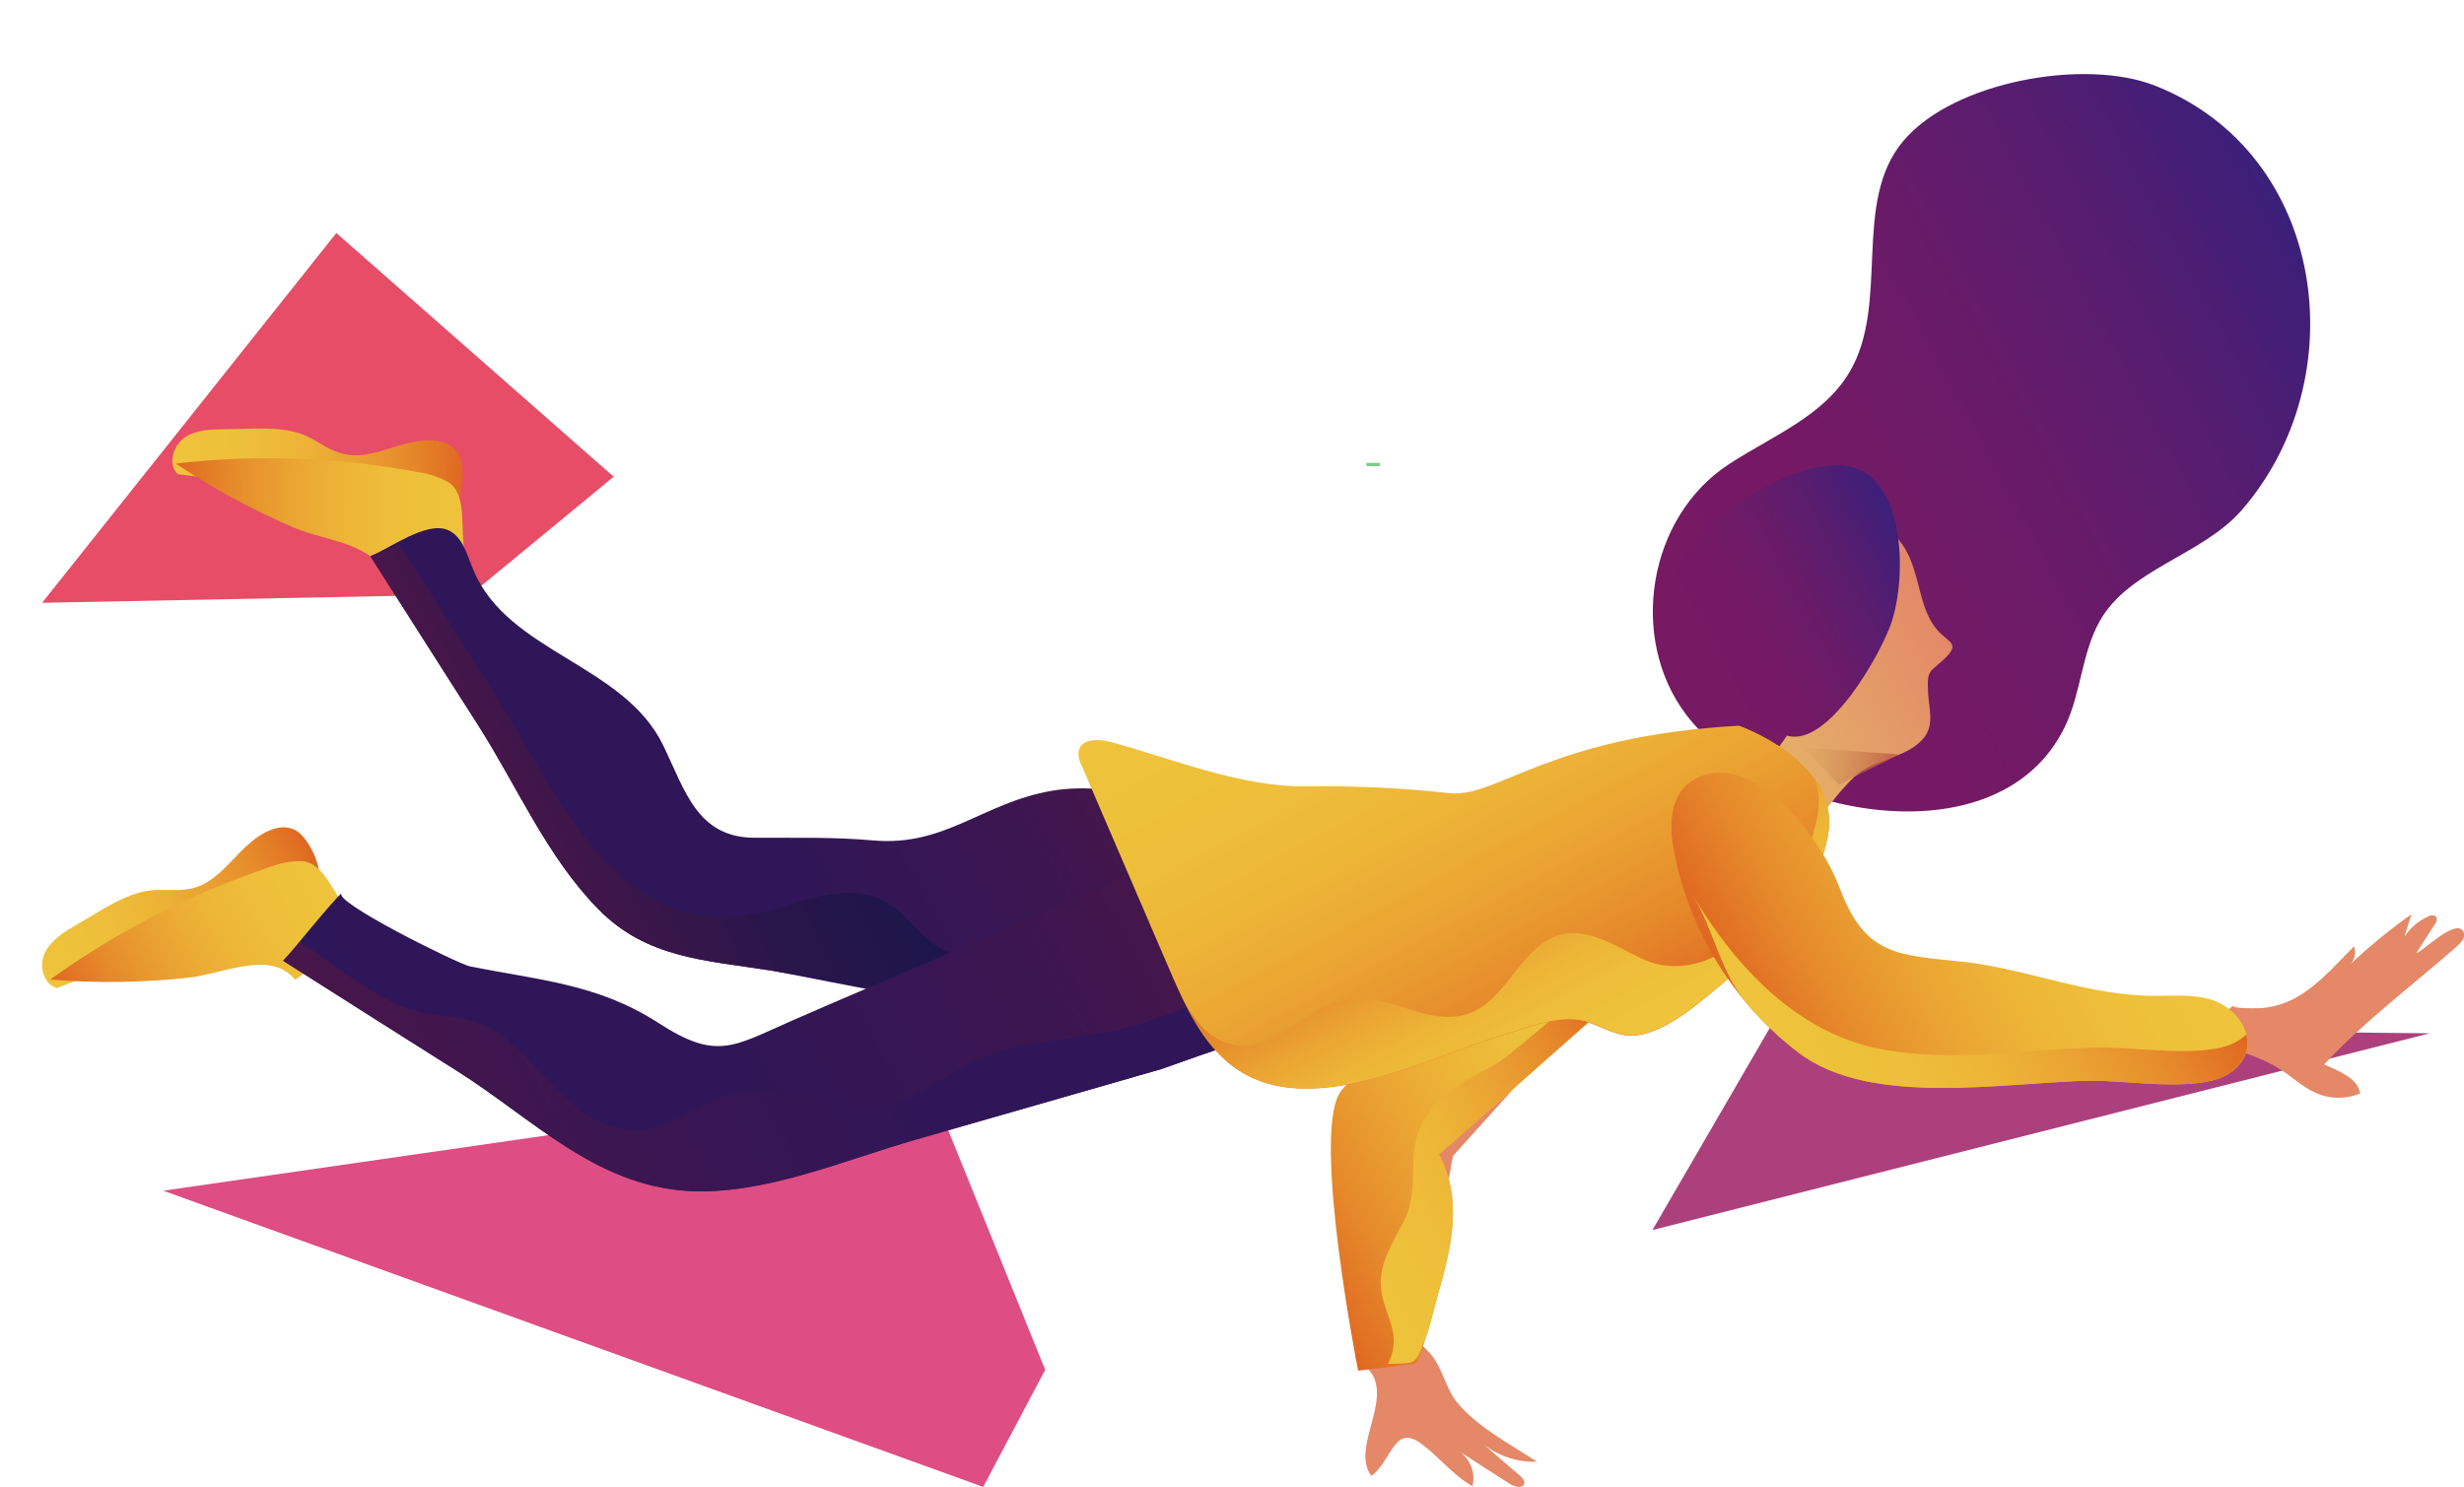 <svg id="ex3j8thoqdj1" xmlns="http://www.w3.org/2000/svg" xmlns:xlink="http://www.w3.org/1999/xlink" viewBox="0 0 527.78 318.55" shape-rendering="geometricPrecision" text-rendering="geometricPrecision"><style><![CDATA[#ex3j8thoqdj2_to {animation: ex3j8thoqdj2_to__to 3000ms linear infinite normal forwards}@keyframes ex3j8thoqdj2_to__to { 0% {transform: translate(70.235px,89.53px)} 50% {transform: translate(60.686px,89.138px)} 100% {transform: translate(70.235px,89.53px)} }#ex3j8thoqdj2_tr {animation: ex3j8thoqdj2_tr__tr 3000ms linear infinite normal forwards}@keyframes ex3j8thoqdj2_tr__tr { 0% {transform: rotate(0deg)} 40% {transform: rotate(-4.117deg)} 100% {transform: rotate(0deg)} }#ex3j8thoqdj3_to {animation: ex3j8thoqdj3_to__to 3000ms linear infinite normal forwards}@keyframes ex3j8thoqdj3_to__to { 0% {transform: translate(437.19px,241.745px)} 50% {transform: translate(386.166px,231.589px)} 100% {transform: translate(437.19px,241.745px)} }#ex3j8thoqdj3_tr {animation: ex3j8thoqdj3_tr__tr 3000ms linear infinite normal forwards}@keyframes ex3j8thoqdj3_tr__tr { 0% {transform: rotate(0deg)} 40% {transform: rotate(8.141deg)} 100% {transform: rotate(0deg)} }#ex3j8thoqdj4_to {animation: ex3j8thoqdj4_to__to 3000ms linear infinite normal forwards}@keyframes ex3j8thoqdj4_to__to { 0% {transform: translate(129.42px,275.01px)} 50% {transform: translate(99.1px,263.51px)} 100% {transform: translate(129.42px,275.01px)} }#ex3j8thoqdj4_tr {animation: ex3j8thoqdj4_tr__tr 3000ms linear infinite normal forwards}@keyframes ex3j8thoqdj4_tr__tr { 0% {transform: rotate(0deg)} 40% {transform: rotate(-5.039deg)} 100% {transform: rotate(0deg)} }#ex3j8thoqdj5_ts {animation: ex3j8thoqdj5_ts__ts 3000ms linear infinite normal forwards}@keyframes ex3j8thoqdj5_ts__ts { 0% {transform: translate(295.731px,98.376px) scale(0.014,-0.682)} 6.667% {transform: translate(295.731px,98.376px) scale(1.426,-0.682)} 13.333% {transform: translate(295.731px,98.376px) scale(31.644,-2.305)} 100% {transform: translate(295.731px,98.376px) scale(31.644,-2.305)} }#ex3j8thoqdj6_ts {animation: ex3j8thoqdj6_ts__ts 3000ms linear infinite normal forwards}@keyframes ex3j8thoqdj6_ts__ts { 0% {transform: translate(527.831px,256.51px) scale(-0,0.917)} 40% {transform: translate(527.831px,256.51px) scale(-0,0.917)} 46.667% {transform: translate(527.831px,256.51px) scale(0.998,0.917)} 53.333% {transform: translate(527.831px,256.51px) scale(34.66,-1.294)} 100% {transform: translate(527.831px,256.51px) scale(34.66,-1.294)} }#ex3j8thoqdj8_to {animation: ex3j8thoqdj8_to__to 3000ms linear infinite normal forwards}@keyframes ex3j8thoqdj8_to__to { 0% {transform: translate(268.425px,167.21px)} 50% {transform: translate(268.425px,151.34px)} 100% {transform: translate(268.425px,167.21px)} }#ex3j8thoqdj31_ts {animation: ex3j8thoqdj31_ts__ts 3000ms linear infinite normal forwards}@keyframes ex3j8thoqdj31_ts__ts { 0% {transform: translate(443.232px,44.51px) scale(-0,1.438)} 23.333% {transform: translate(443.232px,44.51px) scale(-0,1.438)} 30% {transform: translate(443.232px,44.51px) scale(1.332,1.438)} 36.667% {transform: translate(443.232px,44.51px) scale(76.524,-1.304)} 100% {transform: translate(443.232px,44.51px) scale(76.524,-1.304)} }]]></style><defs><linearGradient id="ex3j8thoqdj9-fill" x1="40.643" y1="94.634" x2="102.873" y2="95.742" spreadMethod="pad" gradientUnits="userSpaceOnUse"><stop id="ex3j8thoqdj9-fill-0" offset="0%" stop-color="rgb(239,195,59)"/><stop id="ex3j8thoqdj9-fill-1" offset="23%" stop-color="rgb(238,192,58)"/><stop id="ex3j8thoqdj9-fill-2" offset="43%" stop-color="rgb(237,181,55)"/><stop id="ex3j8thoqdj9-fill-3" offset="62%" stop-color="rgb(234,163,50)"/><stop id="ex3j8thoqdj9-fill-4" offset="81%" stop-color="rgb(230,138,43)"/><stop id="ex3j8thoqdj9-fill-5" offset="99%" stop-color="rgb(224,105,34)"/><stop id="ex3j8thoqdj9-fill-6" offset="100%" stop-color="rgb(224,103,33)"/></linearGradient><linearGradient id="ex3j8thoqdj10-fill" x1="41.218" y1="105.596" x2="104.408" y2="106.721" spreadMethod="pad" gradientUnits="userSpaceOnUse"><stop id="ex3j8thoqdj10-fill-0" offset="0%" stop-color="rgb(224,103,33)"/><stop id="ex3j8thoqdj10-fill-1" offset="1%" stop-color="rgb(224,105,34)"/><stop id="ex3j8thoqdj10-fill-2" offset="19%" stop-color="rgb(230,138,43)"/><stop id="ex3j8thoqdj10-fill-3" offset="38%" stop-color="rgb(234,163,50)"/><stop id="ex3j8thoqdj10-fill-4" offset="57%" stop-color="rgb(237,181,55)"/><stop id="ex3j8thoqdj10-fill-5" offset="77%" stop-color="rgb(238,192,58)"/><stop id="ex3j8thoqdj10-fill-6" offset="100%" stop-color="rgb(239,195,59)"/></linearGradient><linearGradient id="ex3j8thoqdj11-fill" x1="354.628" y1="129.559" x2="499.957" y2="51.765" spreadMethod="pad" gradientUnits="userSpaceOnUse"><stop id="ex3j8thoqdj11-fill-0" offset="0%" stop-color="rgb(120,25,99)"/><stop id="ex3j8thoqdj11-fill-1" offset="28%" stop-color="rgb(117,25,100)"/><stop id="ex3j8thoqdj11-fill-2" offset="52%" stop-color="rgb(106,27,104)"/><stop id="ex3j8thoqdj11-fill-3" offset="75%" stop-color="rgb(88,29,111)"/><stop id="ex3j8thoqdj11-fill-4" offset="97%" stop-color="rgb(63,31,120)"/><stop id="ex3j8thoqdj11-fill-5" offset="100%" stop-color="rgb(58,32,122)"/></linearGradient><linearGradient id="ex3j8thoqdj12-fill" x1="120.589" y1="183.96" x2="228.343" y2="126.28" spreadMethod="pad" gradientUnits="userSpaceOnUse"><stop id="ex3j8thoqdj12-fill-0" offset="0%" stop-color="rgb(45,22,89)"/><stop id="ex3j8thoqdj12-fill-1" offset="40%" stop-color="rgb(48,22,87)"/><stop id="ex3j8thoqdj12-fill-2" offset="75%" stop-color="rgb(59,22,81)"/><stop id="ex3j8thoqdj12-fill-3" offset="100%" stop-color="rgb(72,22,74)"/></linearGradient><linearGradient id="ex3j8thoqdj13-fill" x1="120.589" y1="183.96" x2="206.196" y2="138.135" spreadMethod="pad" gradientUnits="userSpaceOnUse"><stop id="ex3j8thoqdj13-fill-0" offset="0%" stop-color="rgb(72,22,74)"/><stop id="ex3j8thoqdj13-fill-1" offset="15%" stop-color="rgb(58,22,74)"/><stop id="ex3j8thoqdj13-fill-2" offset="41%" stop-color="rgb(40,22,74)"/><stop id="ex3j8thoqdj13-fill-3" offset="69%" stop-color="rgb(29,22,74)"/><stop id="ex3j8thoqdj13-fill-4" offset="100%" stop-color="rgb(26,22,74)"/></linearGradient><linearGradient id="ex3j8thoqdj14-fill" x1="14.053" y1="205.497" x2="69.878" y2="175.614" spreadMethod="pad" gradientUnits="userSpaceOnUse"><stop id="ex3j8thoqdj14-fill-0" offset="0%" stop-color="rgb(239,195,59)"/><stop id="ex3j8thoqdj14-fill-1" offset="23%" stop-color="rgb(238,192,58)"/><stop id="ex3j8thoqdj14-fill-2" offset="43%" stop-color="rgb(237,181,55)"/><stop id="ex3j8thoqdj14-fill-3" offset="62%" stop-color="rgb(234,163,50)"/><stop id="ex3j8thoqdj14-fill-4" offset="81%" stop-color="rgb(230,138,43)"/><stop id="ex3j8thoqdj14-fill-5" offset="99%" stop-color="rgb(224,105,34)"/><stop id="ex3j8thoqdj14-fill-6" offset="100%" stop-color="rgb(224,103,33)"/></linearGradient><linearGradient id="ex3j8thoqdj15-fill" x1="20.007" y1="214.946" x2="76.679" y2="184.61" spreadMethod="pad" gradientUnits="userSpaceOnUse"><stop id="ex3j8thoqdj15-fill-0" offset="0%" stop-color="rgb(224,103,33)"/><stop id="ex3j8thoqdj15-fill-1" offset="1%" stop-color="rgb(224,105,34)"/><stop id="ex3j8thoqdj15-fill-2" offset="19%" stop-color="rgb(230,138,43)"/><stop id="ex3j8thoqdj15-fill-3" offset="38%" stop-color="rgb(234,163,50)"/><stop id="ex3j8thoqdj15-fill-4" offset="57%" stop-color="rgb(237,181,55)"/><stop id="ex3j8thoqdj15-fill-5" offset="77%" stop-color="rgb(238,192,58)"/><stop id="ex3j8thoqdj15-fill-6" offset="100%" stop-color="rgb(239,195,59)"/></linearGradient><linearGradient id="ex3j8thoqdj16-fill" x1="89.893" y1="248.178" x2="248.939" y2="163.041" spreadMethod="pad" gradientUnits="userSpaceOnUse"><stop id="ex3j8thoqdj16-fill-0" offset="0%" stop-color="rgb(45,22,89)"/><stop id="ex3j8thoqdj16-fill-1" offset="40%" stop-color="rgb(48,22,87)"/><stop id="ex3j8thoqdj16-fill-2" offset="75%" stop-color="rgb(59,22,81)"/><stop id="ex3j8thoqdj16-fill-3" offset="100%" stop-color="rgb(72,22,74)"/></linearGradient><linearGradient id="ex3j8thoqdj17-fill" x1="91.092" y1="250.44" x2="250.148" y2="165.298" spreadMethod="pad" gradientUnits="userSpaceOnUse"><stop id="ex3j8thoqdj17-fill-0" offset="0%" stop-color="rgb(72,22,74)"/><stop id="ex3j8thoqdj17-fill-1" offset="25%" stop-color="rgb(59,22,81)"/><stop id="ex3j8thoqdj17-fill-2" offset="60%" stop-color="rgb(48,22,87)"/><stop id="ex3j8thoqdj17-fill-3" offset="100%" stop-color="rgb(45,22,89)"/></linearGradient><linearGradient id="ex3j8thoqdj18-fill" x1="369.813" y1="147.882" x2="417.227" y2="122.501" spreadMethod="pad" gradientUnits="userSpaceOnUse"><stop id="ex3j8thoqdj18-fill-0" offset="0%" stop-color="rgb(228,184,104)"/><stop id="ex3j8thoqdj18-fill-1" offset="100%" stop-color="rgb(228,136,104)"/></linearGradient><linearGradient id="ex3j8thoqdj21-fill" x1="282.533" y1="265.698" x2="356.538" y2="226.084" spreadMethod="pad" gradientUnits="userSpaceOnUse"><stop id="ex3j8thoqdj21-fill-0" offset="0%" stop-color="rgb(224,103,33)"/><stop id="ex3j8thoqdj21-fill-1" offset="1%" stop-color="rgb(224,105,34)"/><stop id="ex3j8thoqdj21-fill-2" offset="19%" stop-color="rgb(230,138,43)"/><stop id="ex3j8thoqdj21-fill-3" offset="38%" stop-color="rgb(234,163,50)"/><stop id="ex3j8thoqdj21-fill-4" offset="57%" stop-color="rgb(237,181,55)"/><stop id="ex3j8thoqdj21-fill-5" offset="77%" stop-color="rgb(238,192,58)"/><stop id="ex3j8thoqdj21-fill-6" offset="100%" stop-color="rgb(239,195,59)"/></linearGradient><linearGradient id="ex3j8thoqdj22-fill" x1="289.272" y1="264.937" x2="357.722" y2="228.296" spreadMethod="pad" gradientUnits="userSpaceOnUse"><stop id="ex3j8thoqdj22-fill-0" offset="0%" stop-color="rgb(239,195,59)"/><stop id="ex3j8thoqdj22-fill-1" offset="23%" stop-color="rgb(238,192,58)"/><stop id="ex3j8thoqdj22-fill-2" offset="43%" stop-color="rgb(237,181,55)"/><stop id="ex3j8thoqdj22-fill-3" offset="62%" stop-color="rgb(234,163,50)"/><stop id="ex3j8thoqdj22-fill-4" offset="81%" stop-color="rgb(230,138,43)"/><stop id="ex3j8thoqdj22-fill-5" offset="99%" stop-color="rgb(224,105,34)"/><stop id="ex3j8thoqdj22-fill-6" offset="100%" stop-color="rgb(224,103,33)"/></linearGradient><linearGradient id="ex3j8thoqdj23-fill" x1="344.967" y1="222.84" x2="292.059" y2="124" spreadMethod="pad" gradientUnits="userSpaceOnUse"><stop id="ex3j8thoqdj23-fill-0" offset="0%" stop-color="rgb(224,103,33)"/><stop id="ex3j8thoqdj23-fill-1" offset="1%" stop-color="rgb(224,105,34)"/><stop id="ex3j8thoqdj23-fill-2" offset="19%" stop-color="rgb(230,138,43)"/><stop id="ex3j8thoqdj23-fill-3" offset="38%" stop-color="rgb(234,163,50)"/><stop id="ex3j8thoqdj23-fill-4" offset="57%" stop-color="rgb(237,181,55)"/><stop id="ex3j8thoqdj23-fill-5" offset="77%" stop-color="rgb(238,192,58)"/><stop id="ex3j8thoqdj23-fill-6" offset="100%" stop-color="rgb(239,195,59)"/></linearGradient><linearGradient id="ex3j8thoqdj24-fill" x1="344.967" y1="222.84" x2="319.865" y2="175.946" spreadMethod="pad" gradientUnits="userSpaceOnUse"><stop id="ex3j8thoqdj24-fill-0" offset="0%" stop-color="rgb(239,195,59)"/><stop id="ex3j8thoqdj24-fill-1" offset="23%" stop-color="rgb(238,192,58)"/><stop id="ex3j8thoqdj24-fill-2" offset="43%" stop-color="rgb(237,181,55)"/><stop id="ex3j8thoqdj24-fill-3" offset="62%" stop-color="rgb(234,163,50)"/><stop id="ex3j8thoqdj24-fill-4" offset="81%" stop-color="rgb(230,138,43)"/><stop id="ex3j8thoqdj24-fill-5" offset="99%" stop-color="rgb(224,105,34)"/><stop id="ex3j8thoqdj24-fill-6" offset="100%" stop-color="rgb(224,103,33)"/></linearGradient><linearGradient id="ex3j8thoqdj27-fill" x1="379.889" y1="216.839" x2="461.916" y2="172.93" spreadMethod="pad" gradientUnits="userSpaceOnUse"><stop id="ex3j8thoqdj27-fill-0" offset="0%" stop-color="rgb(224,103,33)"/><stop id="ex3j8thoqdj27-fill-1" offset="1%" stop-color="rgb(224,105,34)"/><stop id="ex3j8thoqdj27-fill-2" offset="19%" stop-color="rgb(230,138,43)"/><stop id="ex3j8thoqdj27-fill-3" offset="38%" stop-color="rgb(234,163,50)"/><stop id="ex3j8thoqdj27-fill-4" offset="57%" stop-color="rgb(237,181,55)"/><stop id="ex3j8thoqdj27-fill-5" offset="77%" stop-color="rgb(238,192,58)"/><stop id="ex3j8thoqdj27-fill-6" offset="100%" stop-color="rgb(239,195,59)"/></linearGradient><linearGradient id="ex3j8thoqdj28-fill" x1="385.966" y1="226.051" x2="466.847" y2="182.756" spreadMethod="pad" gradientUnits="userSpaceOnUse"><stop id="ex3j8thoqdj28-fill-0" offset="0%" stop-color="rgb(239,195,59)"/><stop id="ex3j8thoqdj28-fill-1" offset="23%" stop-color="rgb(238,192,58)"/><stop id="ex3j8thoqdj28-fill-2" offset="43%" stop-color="rgb(237,181,55)"/><stop id="ex3j8thoqdj28-fill-3" offset="62%" stop-color="rgb(234,163,50)"/><stop id="ex3j8thoqdj28-fill-4" offset="81%" stop-color="rgb(230,138,43)"/><stop id="ex3j8thoqdj28-fill-5" offset="99%" stop-color="rgb(224,105,34)"/><stop id="ex3j8thoqdj28-fill-6" offset="100%" stop-color="rgb(224,103,33)"/></linearGradient><linearGradient id="ex3j8thoqdj29-fill" x1="364.932" y1="137.133" x2="413.149" y2="111.323" spreadMethod="pad" gradientUnits="userSpaceOnUse"><stop id="ex3j8thoqdj29-fill-0" offset="0%" stop-color="rgb(120,25,99)"/><stop id="ex3j8thoqdj29-fill-1" offset="28%" stop-color="rgb(117,25,100)"/><stop id="ex3j8thoqdj29-fill-2" offset="52%" stop-color="rgb(106,27,104)"/><stop id="ex3j8thoqdj29-fill-3" offset="75%" stop-color="rgb(88,29,111)"/><stop id="ex3j8thoqdj29-fill-4" offset="97%" stop-color="rgb(63,31,120)"/><stop id="ex3j8thoqdj29-fill-5" offset="100%" stop-color="rgb(58,32,122)"/></linearGradient><linearGradient id="ex3j8thoqdj30-fill" x1="405.862" y1="150.318" x2="383.883" y2="145.195" spreadMethod="pad" gradientUnits="userSpaceOnUse"><stop id="ex3j8thoqdj30-fill-0" offset="0%" stop-color="rgb(196,91,73)"/><stop id="ex3j8thoqdj30-fill-1" offset="27%" stop-color="rgba(196,109,73,0.66)"/><stop id="ex3j8thoqdj30-fill-2" offset="52%" stop-color="rgba(196,123,73,0.37)"/><stop id="ex3j8thoqdj30-fill-3" offset="73%" stop-color="rgba(196,133,73,0.17)"/><stop id="ex3j8thoqdj30-fill-4" offset="90%" stop-color="rgba(196,140,73,0.05)"/><stop id="ex3j8thoqdj30-fill-5" offset="100%" stop-color="rgba(196,142,73,0)"/></linearGradient></defs><g id="ex3j8thoqdj2_to" transform="translate(70.235,89.53)"><g id="ex3j8thoqdj2_tr" transform="rotate(0)"><polygon id="ex3j8thoqdj2" points="72.04,49.92 9.02,129.14 100.85,127.34 131.45,102.13 72.04,49.92" transform="translate(-70.235,-89.53)" fill="rgb(231,77,102)" stroke="none" stroke-width="1"/></g></g><g id="ex3j8thoqdj3_to" transform="translate(437.19,241.745)"><g id="ex3j8thoqdj3_tr" transform="rotate(0)"><polygon id="ex3j8thoqdj3" points="379.23,219.97 520.44,221.37 353.94,263.52 379.23,219.97" transform="translate(-437.19,-241.745)" fill="rgb(172,64,125)" stroke="none" stroke-width="1"/></g></g><g id="ex3j8thoqdj4_to" transform="translate(129.42,275.01)"><g id="ex3j8thoqdj4_tr" transform="rotate(0)"><polygon id="ex3j8thoqdj4" points="34.96,255.09 198.79,231.47 223.88,293.46 210.6,318.55 34.96,255.09" transform="translate(-129.42,-275.01)" fill="rgb(222,77,132)" stroke="none" stroke-width="1"/></g></g><g id="ex3j8thoqdj5_ts" transform="translate(295.731,98.376) scale(0.014,-0.682)"><line id="ex3j8thoqdj5" x1="0" y1="99.51" x2="209.28" y2="99.51" transform="translate(-218.841,-101.173)" fill="none" stroke="rgb(122,204,134)" stroke-width="1" stroke-miterlimit="10"/></g><g id="ex3j8thoqdj6_ts" transform="translate(527.831,256.51) scale(-0,0.917)"><line id="ex3j8thoqdj6" x1="318.5" y1="256.51" x2="527.78" y2="256.51" transform="translate(-543.145,-256.51)" fill="none" stroke="rgb(122,204,134)" stroke-width="3" stroke-miterlimit="10"/></g><path id="ex3j8thoqdj7" d="" transform="matrix(1 0 0 1 -4 -10.72)" fill="none" stroke="rgb(122,204,134)" stroke-width="3" stroke-miterlimit="10"/><g id="ex3j8thoqdj8_to" transform="translate(268.425,167.21)"><g id="ex3j8thoqdj8" transform="translate(-268.189,-151.336)"><path id="ex3j8thoqdj9" d="M41.83,96.42C39.63,94.33,40.83,90.32,43.29,88.61C45.75,86.9,49,86.82,52.07,86.8C57.66,86.8,64.83,85.88,69.98,88.53C72.41,89.78,74.67,91.47,77.33,92.09C81.39,93.09,85.53,91.38,89.53,90.21C93.18,89.14,99.08,88.08,101.71,91.68C103.65,94.34,103.03,101.68,100.71,104.03Z" transform="matrix(1 0 0 1 -4 -10.72)" fill="url(#ex3j8thoqdj9-fill)" stroke="none" stroke-width="1"/><path id="ex3j8thoqdj10" d="M100.66,98.86C104.29,102.48,101.66,111.09,104.23,116.21C104.56,116.87,87.92,119.41,86.43,119.33C85,111.25,73.8,110.88,67,108C58.056,104.203,49.492,99.569,41.42,94.16C58.714,92.162,76.211,92.783,93.32,96C95.613,96.301,97.827,97.041,99.84,98.18C100.137,98.377,100.412,98.605,100.66,98.86Z" transform="matrix(1 0 0 1 -4 -10.72)" fill="url(#ex3j8thoqdj10-fill)" stroke="none" stroke-width="1"/><path id="ex3j8thoqdj11" d="M403.62,168.06C420.99,170.5,438.62,166.06,446.1,150.44C449.53,143.3,449.65,134.8,453.53,127.89C459.84,116.68,475.53,113.83,483.98,104.08C508.44,75.85,502.17,27.8,465.47,13.24C450.47,7.24,422.22,12.24,411.47,25.02C400.3,38.21,408.73,59.86,399.85,74.69C394.23,84.07,383.17,88.35,374.02,94.34C356.82,105.59,352.5,131.44,364.9,147.91C372.56,158.1,388,165.86,403.62,168.06Z" transform="matrix(1 0 0 1 -4 -10.72)" fill="url(#ex3j8thoqdj11-fill)" stroke="none" stroke-width="1"/><path id="ex3j8thoqdj12" d="M234.59,213C233.16,215.94,174.27,203.63,168.99,202.79C155.06,200.56,142.38,200.24,131.99,189.67C120.88,178.38,114.61,163.37,106.18,150.19Q94.6,132.07,83.1,114C87.33,112.3,94.94,106.56,99.54,108.34C102.91,109.64,103.81,113.84,105.24,117.16C112.75,134.72,137.37,137.11,145.83,154.55C150.49,164.15,153.08,174.23,165.26,174.32C173.91,174.38,181.9,174.11,190.87,174.9C206.28,176.24,214.27,166.79,229.12,164.25C234.99,163.25,245.56,163.34,250.12,168.06C255.6,173.71,251.6,178.06,248.48,184.4C243.79,193.85,239.22,203.42,234.59,213Z" transform="matrix(1 0 0 1 -4 -10.72)" fill="url(#ex3j8thoqdj12-fill)" stroke="none" stroke-width="1"/><path id="ex3j8thoqdj13" d="M239.58,205.35C240.078,203.923,240.134,202.379,239.74,200.92C237.42,195.06,227.88,196.19,223.29,197.37C217.87,198.76,212.08,200.81,206.87,198.78C201.4,196.65,198.34,190.66,193.17,187.89C186.25,184.18,177.84,187.13,170.32,189.4C136.43,199.66,123.38,164.76,108.69,141.79Q99,126.64,89.36,111.45L83.1,114Q94.6,132.11,106.15,150.18C114.58,163.36,120.85,178.37,131.96,189.66C142.37,200.24,155.05,200.55,168.96,202.78C185.19,205.38,201.21,209.24,217.46,211.78C221.75,212.44,230.26,215.19,234.46,213.16C236.58,212.08,238.7,208.55,239.58,205.35Z" transform="matrix(1 0 0 1 -4 -10.72)" fill="url(#ex3j8thoqdj13-fill)" stroke="none" stroke-width="1"/><path id="ex3j8thoqdj14" d="M16,206.52C13,205.75,12,201.63,13.42,198.86C14.84,196.09,17.64,194.42,20.32,192.86C25.27,190.06,31.2,185.71,37.08,185.52C39.86,185.43,42.7,185.8,45.38,185.04C49.46,183.88,52.31,180.35,55.28,177.32C57.99,174.56,62.71,170.69,66.82,172.59C69.82,173.99,72.98,180.86,72.06,184.05Z" transform="matrix(1 0 0 1 -4 -10.72)" fill="url(#ex3j8thoqdj14-fill)" stroke="none" stroke-width="1"/><path id="ex3j8thoqdj15" d="M69.46,179.5C74.46,180.92,76.39,189.88,81.24,193.14C81.86,193.56,68.34,204.07,66.97,204.74C61.72,198.26,51.56,203.5,44.07,204.31C34.254,205.37,24.36,205.5,14.52,204.7C28.888,194.358,44.733,186.241,61.52,180.62C63.705,179.749,66.038,179.308,68.39,179.32C68.752,179.341,69.111,179.401,69.46,179.5Z" transform="matrix(1 0 0 1 -4 -10.72)" fill="url(#ex3j8thoqdj15-fill)" stroke="none" stroke-width="1"/><path id="ex3j8thoqdj16" d="M277.62,216.65C276.05,215.07,254.54,223.31,252.3,223.96Q226.15,231.5,200,239C184.49,243.42,167.2,251,150.94,250C131.15,248.7,117.76,234.47,101.82,224.4Q83.12,212.59,64.45,200.72C64.56,200.73,75.71,187,77,186.15C74.47,187.77,101.86,201.35,104.4,201.87C119.01,204.82,131.78,205.56,144.83,214.02C157.33,222.12,160.83,219.02,173.37,213.52C182.99,209.3,192.68,205.21,202.37,201.06L244.25,183.06Z" transform="matrix(1 0 0 1 -4 -10.72)" fill="url(#ex3j8thoqdj16-fill)" stroke="none" stroke-width="1"/><path id="ex3j8thoqdj17" d="M247.23,214.48C235.55,217.85,220.36,217.48,210.04,223.34C204.54,226.46,199.32,230.46,193.1,231.6C182.57,233.54,171.8,226.82,161.34,229.09C154.01,230.68,147.86,236.53,140.34,236.85C126.51,237.45,119.84,221.85,109.49,215.52C103.49,211.85,97.99,213.14,91.66,211.07C83.4,208.37,75.38,201.34,68.07,196.7L64.4,200.64Q83.06,212.51,101.77,224.32C117.71,234.39,131.1,248.62,150.89,249.92C167.15,250.99,184.44,243.38,199.95,238.92Q226.13,231.47,252.28,223.92C254.52,223.27,276.03,215.03,277.6,216.61L268.49,207.45C261.77,209.11,248.93,214,247.23,214.48Z" transform="matrix(1 0 0 1 -4 -10.72)" fill="url(#ex3j8thoqdj17-fill)" stroke="none" stroke-width="1"/><path id="ex3j8thoqdj18" d="M392.71,171C395.56,167.43,398.33,163.7,401.1,161.15C405.22,157.36,412.36,157.3,415.87,152.88C418.09,150.08,416.96,146.75,416.76,143.41C416.45,138.23,417.11,138.95,420.11,136.13C424.17,132.31,420.72,132.69,418.11,129.04C414.72,124.33,414.88,117.36,411.76,112.3C408.64,107.24,402.84,104.1,397.06,102.82C386.83,100.55,371.75,103.68,370.21,116.1C368.407,130.306,374.714,144.325,386.54,152.4C384.87,155.15,378.82,161.91,379.07,164.97C379.22,166.79,389.44,175.05,387.67,176.79C389.462,174.96,391.145,173.027,392.71,171Z" transform="matrix(1 0 0 1 -4 -10.72)" fill="url(#ex3j8thoqdj18-fill)" stroke="none" stroke-width="1"/><path id="ex3j8thoqdj19" d="M340.88,213.77L329.22,200.61C329.22,200.61,297.08,226.45,295,231.24C290.51,241.44,294,259.54,294.23,270.37C294.3,273.58,295.17,278.29,295.23,282.37C299.391,282.404,303.533,282.951,307.56,284C310.08,269.33,314.98,242.5,314.98,242.5Z" transform="matrix(1 0 0 1 -4 -10.72)" fill="rgb(228,136,104)" stroke="none" stroke-width="1"/><path id="ex3j8thoqdj20" d="M297.59,289.11C301.59,295.42,293.19,305.21,297.49,311.04C301.92,307.8,302.33,299.93,308.06,304.04C311.99,306.88,314.78,310.75,319.15,313.24C319.849,310.447,318.765,307.51,316.42,305.84L327.22,312.78C328.22,313.4,329.81,313.78,330.22,312.78C330.46,312.07,329.84,311.39,329.22,310.9L321.36,304.12C324.647,306.772,328.78,308.149,333,308C327.41,304.32,319.94,300.44,315.73,295.12C313.15,291.86,312.6,286.97,309.37,284.06C308.86,283.6,306.47,280.89,303.19,277.06C299.815,279.504,296.755,282.355,294.08,285.55C295.432,286.542,296.617,287.744,297.59,289.11Z" transform="matrix(1 0 0 1 -4 -10.72)" fill="rgb(228,136,104)" stroke="none" stroke-width="1"/><path id="ex3j8thoqdj21" d="M348.08,210.31L312,242.21C317.16,251.82,314.66,261.96,311.77,272.21C311.32,273.81,307.83,286.88,307.04,286.97L294.67,288.5C294.67,288.5,284.85,238.83,290.67,229.09C296.49,219.35,340.29,207.09,340.29,207.09Z" transform="matrix(1 0 0 1 -4 -10.72)" fill="url(#ex3j8thoqdj21-fill)" stroke="none" stroke-width="1"/><path id="ex3j8thoqdj22" d="M340.36,207.07L339.36,207.34L342.28,208.57C341.48,208.23,326.49,221.79,323.57,223.2C317.51,226.13,310.57,230.2,307.82,236.68C305.07,243.16,308.04,249.91,304.24,256.94C301.91,261.25,299.15,265.73,299.53,270.61C299.75,273.49,301.07,276.16,301.82,278.96C302.658,281.651,302.381,284.566,301.05,287.05C307.16,286.82,306.71,287.48,308.9,282.15C310.2,278.99,310.83,275.45,311.76,272.15C314.65,261.95,317.15,251.81,311.99,242.15L348.04,210.25Z" transform="matrix(1 0 0 1 -4 -10.72)" fill="url(#ex3j8thoqdj22-fill)" stroke="none" stroke-width="1"/><path id="ex3j8thoqdj23" d="M376.25,150.32C376.25,150.32,397.57,157.72,395.41,173.15C393.58,186.2,380.66,199,371,207C366.51,210.7,360.4,215.85,354.39,216.67C349.65,217.32,345.79,213.74,341.39,213.34C335.93,212.84,330.75,215.1,325.39,216.71C307.39,222.11,279.96,237.35,264.31,220.11C259.61,214.93,256.76,208.38,254,201.96L235.44,158.84C234.889,157.859,234.674,156.724,234.83,155.61C235.5,153.01,239.21,153.13,241.83,153.84C255.37,157.56,269.71,163.52,283.83,163.32C293.99,163.174,304.15,163.659,314.25,164.77C324.35,165.881,335.52,152.56,376.25,150.32Z" transform="matrix(1 0 0 1 -4 -10.72)" fill="url(#ex3j8thoqdj23-fill)" stroke="none" stroke-width="1"/><path id="ex3j8thoqdj24" d="M393.16,168.95C390.99,184.49,372.42,208.53,355.06,200.06C349.67,197.43,344.06,193.67,338.18,195.06C329.56,197.18,326.66,209.15,318.26,212.01C311.91,214.17,305.77,210.71,299.52,209.3C289.88,207.12,285.46,211.81,277.62,216.6C269.14,221.78,261.51,217.67,257.41,209.34C259.213,213.215,261.553,216.817,264.36,220.04C280.01,237.28,307.44,222.04,325.44,216.64C330.81,215.03,335.99,212.77,341.44,213.27C345.83,213.67,349.68,217.27,354.44,216.6C360.44,215.78,366.57,210.6,371.05,206.93C380.67,198.99,393.59,186.16,395.42,173.11C395.984,169.031,394.905,164.894,392.42,161.61C393.277,163.956,393.532,166.48,393.16,168.95Z" transform="matrix(1 0 0 1 -4 -10.72)" fill="url(#ex3j8thoqdj24-fill)" stroke="none" stroke-width="1"/><g id="ex3j8thoqdj25"><path id="ex3j8thoqdj26" d="M492.52,209.92C491.298,210.324,490.038,210.605,488.76,210.76C487.482,210.915,481.41,210.96,482.12,210.23C479.72,212.7,473.38,214.38,470.77,216.63C477.5,218.43,485.5,219.97,491.53,223.53C495.07,225.61,497.39,228.42,501.53,229.61C504.105,230.308,506.839,230.129,509.3,229.1C508.74,225.65,504.46,224.25,501.6,222.88C510.08,213.72,520.68,205.83,530.08,197.54C530.97,196.75,531.96,195.6,531.46,194.54C529.99,191.31,522.94,198.54,521.32,199.06L525.32,192.82C525.712,192.4,525.822,191.79,525.6,191.26C525.133,190.865,524.461,190.824,523.95,191.16C521.846,192.077,520.056,193.589,518.8,195.51L520.27,190.72C515.698,193.961,511.354,197.513,507.27,201.35C508.186,200.322,508.462,198.873,507.99,197.58C503.52,202.05,498.74,207.85,492.52,209.92Z" transform="matrix(1 0 0 1 -4 -10.72)" fill="rgb(228,136,104)" stroke="none" stroke-width="1"/></g><path id="ex3j8thoqdj27" d="M378.13,210.08C381.376,213.888,385.02,217.337,389,220.37C404.51,232.2,433.31,226.67,451.52,226.37C458.93,226.24,473.94,228.83,480.52,225.23C489.1,220.52,484.74,210.54,476.18,208.68C472.8,207.95,469.3,208.16,465.85,208.19C451.03,208.32,438.22,202.38,423.91,200.86C410.43,199.42,403.39,199.62,398.01,185.58C395.206,178.282,390.729,171.744,384.94,166.49C382.15,163.96,378.94,161.7,375.31,160.8C371.68,159.9,367.44,160.57,364.78,163.25C361.22,166.84,361.42,172.64,362.4,177.6C364.793,189.589,370.208,200.769,378.13,210.08Z" transform="matrix(1 0 0 1 -4 -10.72)" fill="url(#ex3j8thoqdj27-fill)" stroke="none" stroke-width="1"/><path id="ex3j8thoqdj28" d="M482.62,218.11C476.07,221.71,461.06,219.11,453.62,219.25C437.93,219.52,421.95,222.61,406.35,219.54C388.52,216.02,375.41,201.8,366.45,186.78C371,194.4,372.21,203.15,378.11,210.07C381.362,213.882,385.013,217.335,389,220.37C404.51,232.2,433.31,226.67,451.52,226.37C458.93,226.24,473.94,228.83,480.52,225.23C484.52,223.01,485.7,219.63,484.92,216.48C484.229,217.122,483.455,217.67,482.62,218.11Z" transform="matrix(1 0 0 1 -4 -10.72)" fill="url(#ex3j8thoqdj28-fill)" stroke="none" stroke-width="1"/><path id="ex3j8thoqdj29" d="M386.51,152.43C395.51,155.17,407.07,134.15,409.03,127.85C412.52,116.64,411.44,94.42,397.28,94.51C386.17,94.58,368.36,105.51,363.88,115.81C352.68,141.54,386.43,152.4,386.51,152.43Z" transform="matrix(1 0 0 1 -4 -10.72)" fill="url(#ex3j8thoqdj29-fill)" stroke="none" stroke-width="1"/><polygon id="ex3j8thoqdj30" points="406.5,145.76 385.93,144.26 393.64,152.22 406.5,145.76" fill="url(#ex3j8thoqdj30-fill)" stroke="none" stroke-width="1"/></g></g><g id="ex3j8thoqdj31_ts" transform="translate(443.232,44.51) scale(-0,1.438)"><line id="ex3j8thoqdj31" x1="355" y1="44.51" x2="474.28" y2="44.51" transform="translate(-480.078,-44.51)" fill="none" stroke="rgb(122,204,134)" stroke-width="2" stroke-miterlimit="10" stroke-dashoffset="119.28"/></g></svg>